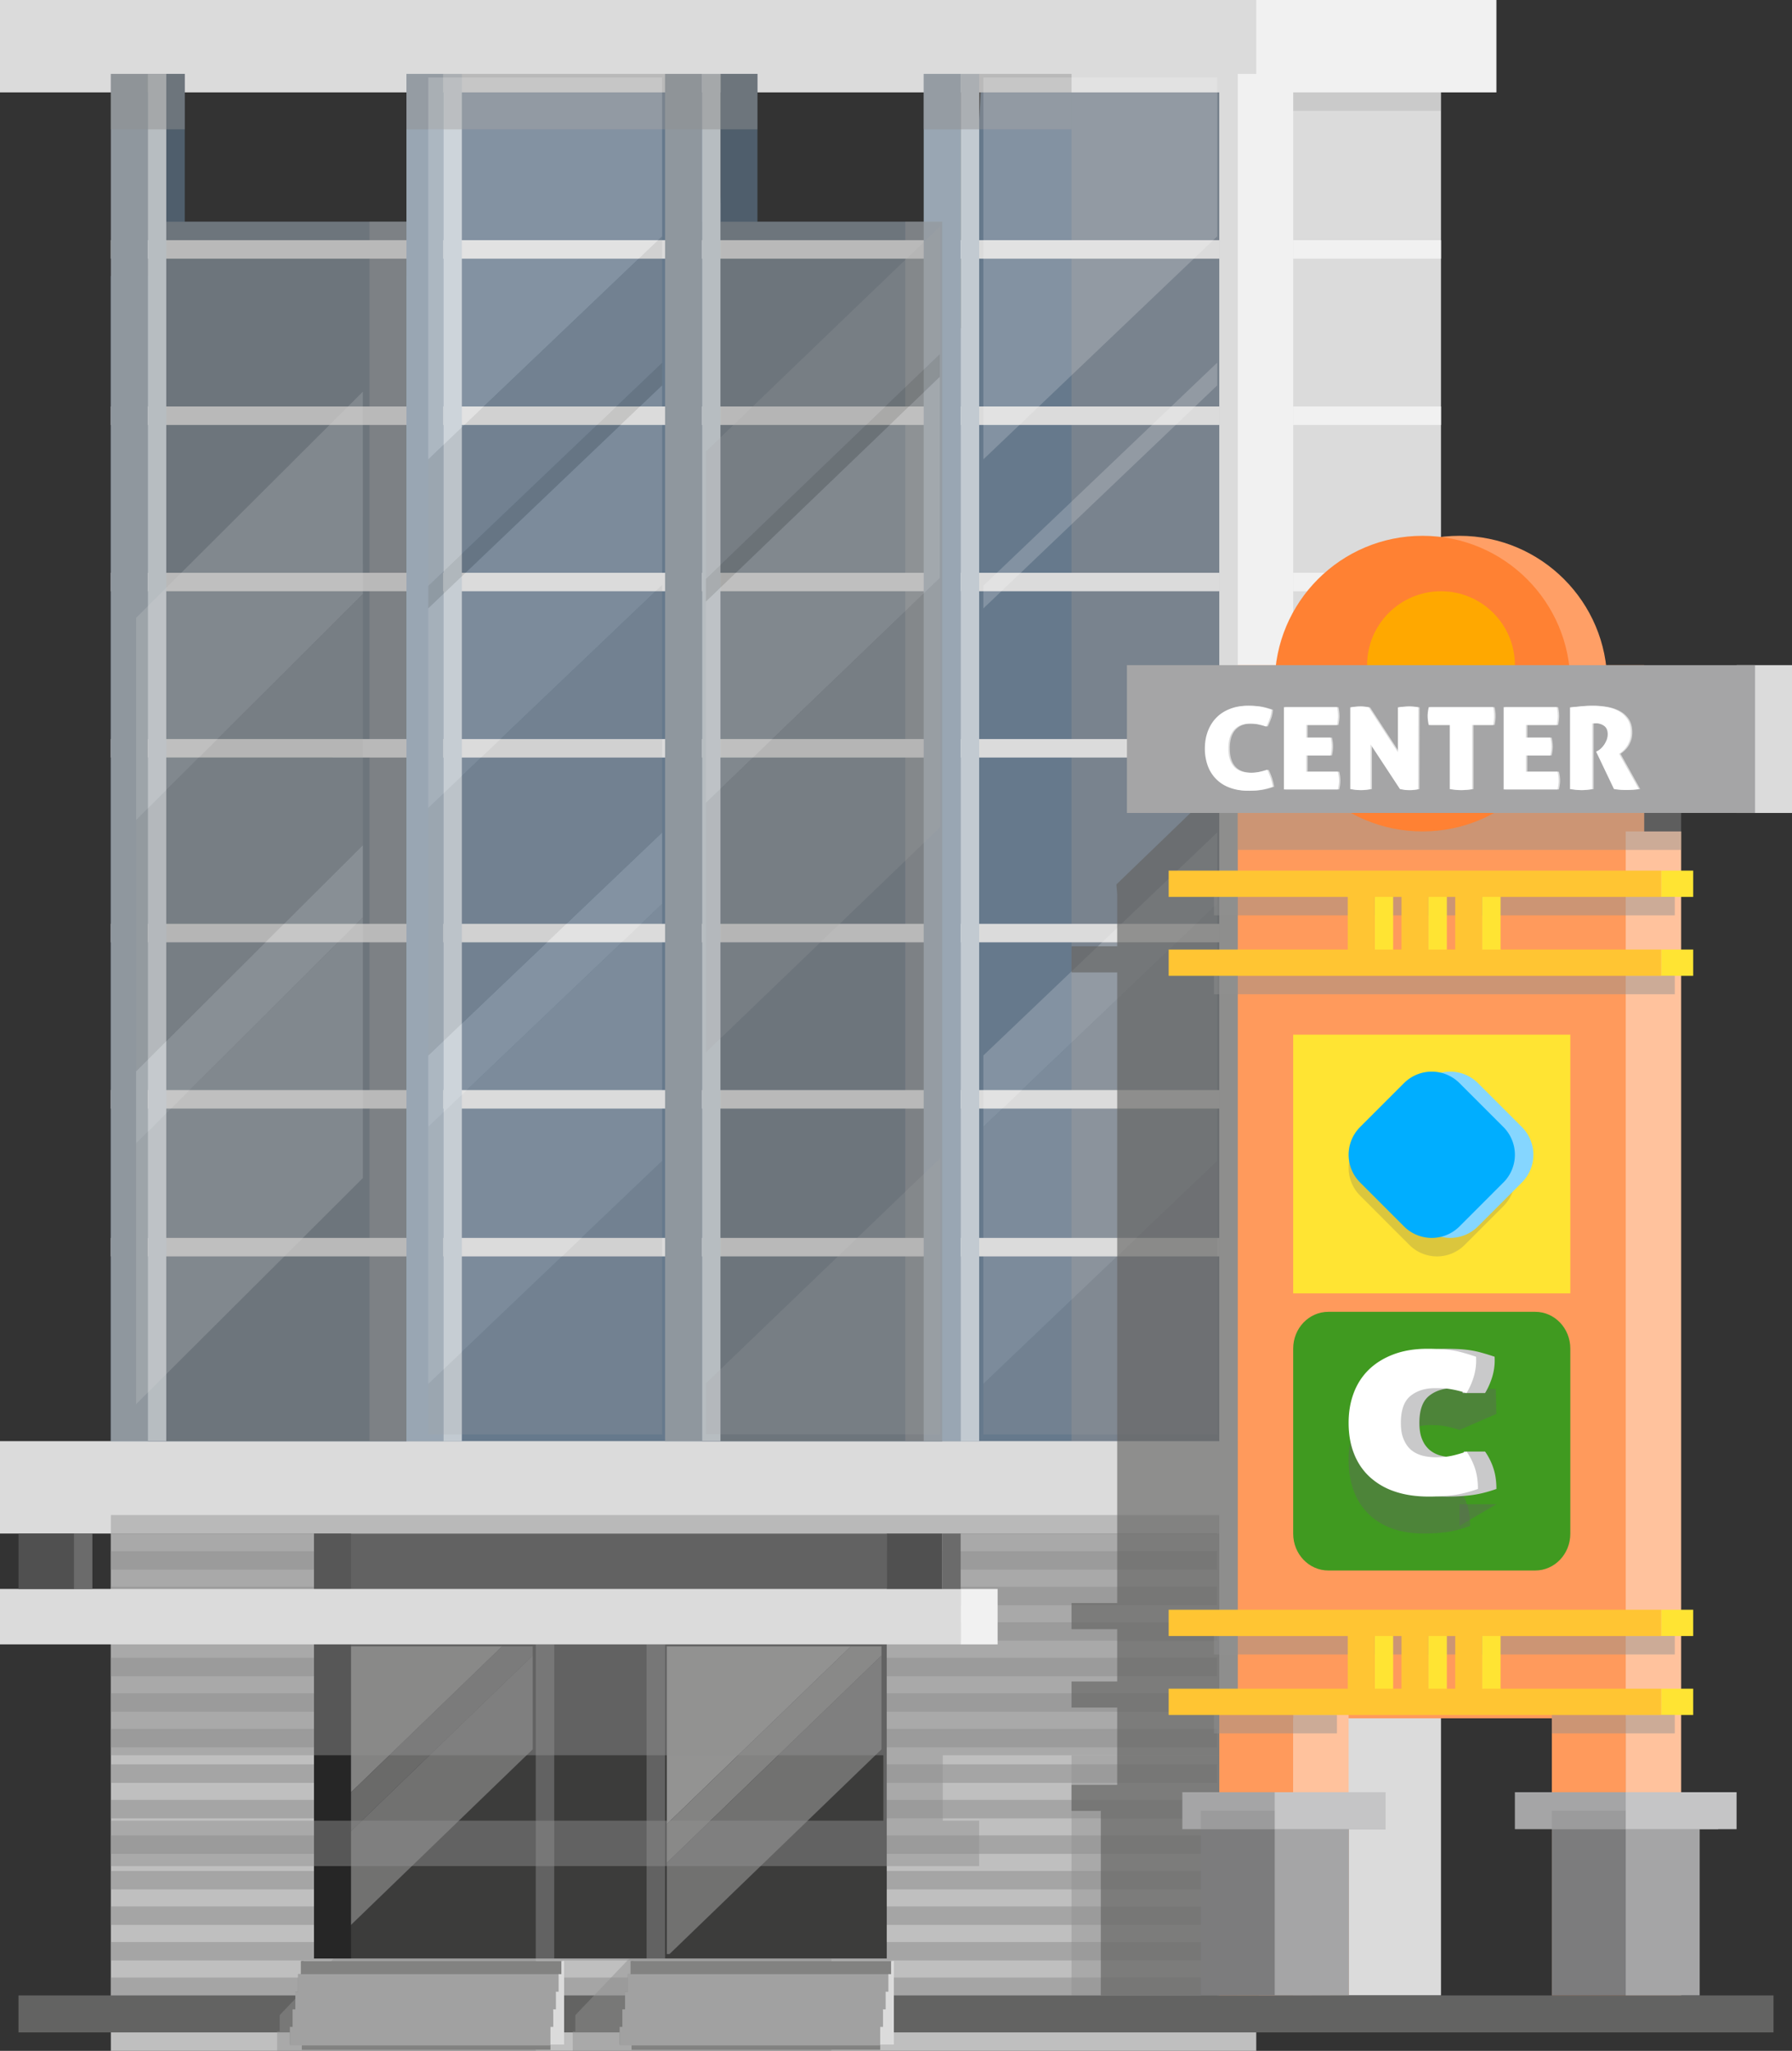 <svg width="97" height="111" xmlns="http://www.w3.org/2000/svg"><rect width="100%" height="100%" fill="#333333" stroke="none"/><g fill-rule="nonzero" fill="none"><path fill="#66798C" d="M68 81H6V14.939h16.71L22.713 0h15.353l1.553 17.762H52.32L53.392 0H68z"/><path fill="#BFBFBF" d="M6 81h62v30H6z"/><g fill="#A5A5A5"><path d="M6.01 107.03h59.865v1H6.01zM6.01 105.106h59.865v1H6.01zM6.01 103.182h59.865v1H6.01zM6.01 101.261h59.865v1H6.01zM6.01 99.338h59.865v1H6.01zM6.01 97.416h59.865v1H6.01zM6.01 95.493h59.865v1H6.01zM6.01 93.571h59.865v1H6.01zM6.01 91.648h59.865v1H6.01zM6.01 89.725h59.865v1H6.01zM6.01 87.804h59.865v1H6.01zM6.01 85.88h59.865v1H6.01zM6.01 83.957h59.865v1H6.01zM6.01 82.034h59.865v1H6.01z"/></g><path fill="#8F8F8F" opacity=".46" d="M58 95h8v13h-8zM58 4h8v74h-8z"/><path fill="#3C3C3B" d="M17 83h31v23H17z"/><path fill="#DBDBDB" d="M67 0h11v108H67z"/><path fill="#DBDBDB" d="M0 0h68v5H0zM0 78h68v5H0z"/><path fill="#DBDBDB" d="M66 4h3v104h-3z"/><path fill="#F1F1F1" d="M67 4h3v104h-3z"/><path fill="#F1F1F1" d="M68 0h13v5H68z"/><path fill="#DBDBDB" d="M66 78h5v30h-5z"/><path fill="#F1F1F1" d="M70 78h2v30h-2z"/><path fill="#4F5E6C" d="M8 12h14v66H8zM38 12h13v66H38zM8 4h2v8H8zM39 4h2v8h-2z"/><path fill="#8F8F8F" opacity=".46" d="M20 12h2v66h-2zM49 12h2v66h-2z"/><path fill="#8F8F8F" opacity=".23" d="M70 5h8v1h-8z"/><path fill="#DBDBDB" d="M6 13h60v1H6z"/><path fill="#F1F1F1" d="M70 13h8v1h-8zM70 22h8v1h-8zM70 31h8v1h-8zM70 40h8v1h-8zM70 50h8v1h-8zM70 59h8v1h-8zM70 67h8v1h-8z"/><path fill="#DBDBDB" d="M6 22h60v1H6zM6 31h60v1H6zM6 40h60v1H6zM6 50h60v1H6zM6 59h60v1H6zM6 67h60v1H6z"/><path fill="#8F979E" d="M36 4h2v74h-2z"/><path fill="#99A6B3" d="M22 4h2v74h-2z"/><path fill="#8F979E" d="M6 4h2v74H6z"/><path fill="#99A6B3" d="M50 4h2v74h-2z"/><path fill="#B7BDC1" d="M38 4h1v74h-1z"/><path fill="#C2CAD1" d="M24 4h1v74h-1zM52 4h1v74h-1z"/><path fill="#B7BDC1" d="M8 4h1v74H8z"/><path fill="#8F8F8F" opacity=".46" d="M50 4h8v3h-8zM22 4h19v3H22zM6 4h4v3H6zM9 12h13v66H9zM39 12h12v66H39zM29 89h1v17h-1zM35 89h1v17h-1z"/><g opacity=".5"><path fill="#C9C9CA" d="M17.218 89.105v9.624l9.96-9.624z"/><path fill="#979798" d="M28.835 89.105h-1.657l-9.96 9.624v2.098l11.617-11.223z"/><path fill="#A5A5A6" d="M28.835 89.604l-11.617 11.223v4.933h.147l11.47-11.08z"/></g><g opacity=".5"><path fill="#E9E9EA" d="M36.094 89.105v9.624l9.964-9.624z"/><path fill="#C9C9CA" d="M47.714 89.105h-1.656l-9.964 9.624v2.098l11.62-11.223z"/><path fill="#A5A5A6" d="M47.714 89.604l-11.62 11.223v4.933h.146l11.474-11.08z"/></g><path fill="#262626" d="M17 83h2v23h-2z"/><path fill="#8F8F8F" opacity=".46" d="M52.161 98.542h-1.129V95h-3.217v3.542H6V101h47v-2.458zM6 82h60v13H6z"/><path fill="#DBDBDB" d="M0 86h52v3H0z"/><path fill="#505050" d="M1 83h3v3H1zM48 83h3v3h-3z"/><path fill="#F1F1F1" d="M52 86h2v3h-2z"/><path fill="#6B6B6B" d="M51 83h1v3h-1zM4 83h1v3H4z"/><g opacity=".19"><path fill="#FFF" d="M35.84 4.193H23.183v20.671l12.659-12.07z"/><path fill="#A5A5A6" d="M23.182 77.633h12.659V62.829L23.182 74.897z"/><path fill="#636362" d="M35.84 19.63L23.183 31.7v1.23l12.659-12.07z"/><path fill="#A5A5A6" d="M35.84 12.795l-12.658 12.07V31.7l12.659-12.07z"/><path fill="#DBDBDB" d="M35.84 20.86L23.183 32.93v10.8l12.659-12.069zM23.182 60.988v13.909l12.659-12.068v-13.91z"/><path fill="#FFF" d="M35.84 45.057L23.183 57.126v3.862L35.841 48.92z"/><path fill="#A5A5A6" d="M35.84 31.661l-12.658 12.07v13.395l12.659-12.07z"/></g><g opacity=".19"><path fill="#A5A5A6" d="M38.211 77.629H50.87V62.706L38.211 74.87z"/><path fill="#636362" d="M50.87 19.16L38.211 31.325v1.24L50.87 20.399z"/><path fill="#A5A5A6" d="M50.87 12.268L38.211 24.435v6.89L50.87 19.16z"/><path fill="#DBDBDB" d="M50.87 20.4L38.211 32.565v10.887L50.87 31.287z"/><path fill="#A5A5A6" d="M50.87 31.287L38.211 43.453v13.504L50.87 44.79z"/></g><g opacity=".19"><path fill="#DBDBDB" d="M19.64 21.202L7.368 33.44v10.952l12.274-12.239zM7.367 61.894v14.104L19.641 63.76V49.655z"/><path fill="#FFF" d="M19.64 45.738L7.368 57.977v3.917l12.274-12.24z"/><path fill="#A5A5A6" d="M19.64 32.154L7.368 44.394v13.583l12.274-12.239z"/></g><g opacity=".19"><path fill="#FFF" d="M65.886 4.193H53.228v20.671l12.658-12.07z"/><path fill="#A5A5A6" d="M53.227 77.633h12.66V62.829l-12.66 12.068z"/><path fill="#FFF" d="M65.886 19.63L53.228 31.7v1.23l12.658-12.07z"/><path fill="#DBDBDB" d="M53.227 60.988v13.909l12.66-12.068v-13.91z"/><path fill="#FFF" d="M65.886 45.057L53.228 57.126v3.862L65.886 48.92z"/></g><path fill="#636362" opacity=".64" d="M72.733 36L60.43 47.868l.043.519v2.829H58v1.414h2.473v34.132H58v1.415h2.473V91.006H58v1.414h2.473v4.182H58v1.41h1.587V108h8.552v-9.989h1.47v-1.409h-2.423V92.42H77V36z"/><circle fill="#FF9F66" cx="79" cy="37" r="8"/><path fill="#FF9A5C" d="M67 36h22v57H67z"/><path fill="#FFC29D" d="M88 45h3v64h-3zM70 92h3v16h-3z"/><path fill="#DBDBDB" d="M94 36h3v8h-3z"/><path fill="#FF9A5C" d="M66 92h4v16h-4zM84 92h4v16h-4z"/><path d="M83.102 71H71.9C70.852 71 70 71.89 70 72.988V83.01C70 84.11 70.852 85 71.9 85h11.202C84.15 85 85 84.11 85 83.01V72.989C85 71.89 84.15 71 83.102 71z" fill="#409A20"/><path fill="#FFE433" d="M70 56h15v14H70z"/><path fill="#8F8F8F" opacity=".46" d="M67 44h24v2H67z"/><path fill="#FFE433" d="M89.918 91.398h1.734v1.423h-1.734zM89.918 87.124h1.734v1.423h-1.734z"/><path fill="#8F8F8F" opacity=".46" d="M65.713 92.815h6.655v1h-6.655zM65.713 88.543h24.941v1H65.713zM83.999 92.815h6.655v1h-6.655z"/><path fill="#FFC533" d="M75.863 87.411h1.455v4.936h-1.455zM78.771 87.411h1.453v4.936h-1.453z"/><path fill="#FFE433" d="M80.224 87.411h1v4.936h-1zM77.318 87.411h1v4.936h-1zM74.41 87.411h1v4.936h-1z"/><path fill="#FFC533" d="M72.955 87.411h1.455v4.936h-1.455z"/><path fill="#FFC533" d="M63.26 91.398h26.658v1.423H63.26zM63.26 87.124h26.658v1.423H63.26z"/><path fill="#FFE433" d="M89.918 51.393h1.734v1.423h-1.734zM89.918 47.121h1.734v1.423h-1.734z"/><path fill="#8F8F8F" opacity=".46" d="M65.713 52.812h24.941v1H65.713zM65.713 48.54h24.941v1H65.713z"/><path fill="#FFC533" d="M75.863 47.406h1.455v4.937h-1.455zM78.771 47.406h1.453v4.937h-1.453z"/><path fill="#FFE433" d="M80.224 47.406h1v4.937h-1zM77.318 47.406h1v4.937h-1zM74.41 47.406h1v4.937h-1z"/><path fill="#FFC533" d="M72.955 47.406h1.455v4.937h-1.455z"/><path fill="#FFC533" d="M63.26 51.393h26.658v1.423H63.26zM63.26 47.121h26.658v1.423H63.26z"/><circle fill="#FF8133" cx="77" cy="37" r="8"/><circle fill="#FFA800" cx="78" cy="36" r="4"/><path fill="#A5A5A6" d="M61 36h34v8H61z"/><path fill="#7C7C7D" d="M65 98h8v10h-8zM84 98h8v10h-8z"/><path fill="#A5A5A6" d="M69 98h4v10h-4zM88 98h4v10h-4z"/><path fill="#A5A5A6" d="M64 97h11v2H64zM82 97h11v2H82z"/><path fill="#8F8F8F" opacity=".46" d="M84 98h8v1h-8zM65 98h8v1h-8z"/><path fill="#C5C5C6" d="M88 97h6v2h-6zM69 97h6v2h-6z"/><path fill="#636362" d="M1 108h95v2H1z"/><path fill="#8F8F8F" opacity=".46" d="M28.922 106H18.064l-2.927 3.066v.88H15V111h14v-5zM44.92 106H34.063l-2.921 3.066v.88H31V111h14v-5z"/><g><path fill="#828281" d="M34.185 106.136h14.113v1H34.185z"/><path fill="#828281" d="M34.185 107.089h13.904v1H34.185z"/><path fill="#828281" d="M34.185 108.041h13.753v1H34.185z"/><path fill="#828281" d="M34.185 108.993h13.608v1H34.185z"/><path fill="#828281" d="M34.185 109.946h13.46v1h-13.46z"/><path fill="#828281" d="M34.13 106.136v.711h-.146v.953h-.149v.953h-.145v.951h-.147v.953h.736v-4.521z"/><path fill="#A1A1A1" d="M33.543 109.704h14.101v1H33.543z"/><path fill="#A1A1A1" d="M33.69 108.753h14.103v1H33.69z"/><path fill="#A1A1A1" d="M33.835 107.8h14.178v1H33.835z"/><path fill="#A1A1A1" d="M33.984 106.847H48.13v1H33.984z"/><path fill="#DBDBDB" d="M48.234 106.136v.711h-.146v.953h-.148v.953h-.147v.951h-.149v.953h.74v-4.521z"/></g><g><path fill="#828281" d="M16.338 106.136h14.111v1H16.338z"/><path fill="#828281" d="M16.338 107.089h13.9v1h-13.9z"/><path fill="#828281" d="M16.338 108.041h13.753v1H16.338z"/><path fill="#828281" d="M16.338 108.993h13.603v1H16.338z"/><path fill="#828281" d="M16.338 109.946h13.458v1H16.338z"/><path fill="#828281" d="M16.284 106.136v.711h-.149v.953h-.147v.953h-.148v.951h-.147v.953h.739v-4.521z"/><path fill="#A1A1A1" d="M15.693 109.704h14.103v1H15.693z"/><path fill="#A1A1A1" d="M15.84 108.753h14.103v1H15.84z"/><path fill="#A1A1A1" d="M15.988 107.8h14.176v1H15.988z"/><path fill="#A1A1A1" d="M16.135 106.847h14.146v1H16.135z"/><path fill="#DBDBDB" d="M30.387 106.136v.711h-.149v.953h-.147v.953h-.148v.951h-.147v.953h.739v-4.521z"/></g><g fill="#DBDBDB"><path d="M66.57 40.51c0 .876.402 1.314 1.212 1.314.146 0 .285-.013.415-.038.129-.025.286-.066.473-.125.153.298.25.605.3.918a3.452 3.452 0 01-.697.179 3.787 3.787 0 01-.309.03c-.1.005-.207.01-.317.01-.384 0-.725-.058-1.018-.172a2.045 2.045 0 01-.737-.475 1.977 1.977 0 01-.447-.724 2.784 2.784 0 01-.15-.917c0-.331.053-.637.16-.92.102-.283.254-.527.45-.734.199-.207.443-.369.735-.483a2.63 2.63 0 01.988-.174c.22 0 .426.014.621.042.195.03.417.088.656.173-.01.17-.043.333-.103.493-.06.16-.12.299-.183.419a4.832 4.832 0 00-.249-.075 2.62 2.62 0 00-.421-.078 2.622 2.622 0 00-.219-.009c-.366 0-.654.113-.857.337-.204.228-.304.562-.304 1.009zM72.16 40.404c0 .145-.019.306-.061.483h-1.317v.88h1.713c.04.173.06.332.06.47 0 .153-.02.317-.06.49h-2.917v-4.453h2.874a2.508 2.508 0 01.057.476c0 .137-.019.299-.057.49h-1.67v.681H72.1c.042.182.061.343.061.483zM73.168 38.286a3.345 3.345 0 01.513-.05c.081 0 .165.004.256.015.086.01.164.023.225.035l1.582 2.428v-2.428a5.049 5.049 0 01.582-.05 2.841 2.841 0 01.516.05l-.007 4.423a1.477 1.477 0 01-.198.035c-.088.013-.178.02-.278.02-.113 0-.217-.007-.307-.023a3.713 3.713 0 01-.198-.034l-1.59-2.416v2.416c-.2.036-.38.056-.544.056-.165 0-.35-.02-.555-.056v-4.421h.003zM78.556 39.24h-1.139a2.116 2.116 0 01-.063-.49c0-.136.02-.294.063-.476H80.9a2.13 2.13 0 010 .966h-1.14v3.469a4.23 4.23 0 01-.597.055c-.167 0-.373-.02-.609-.055V39.24h.002zM84.052 40.404c0 .145-.022.306-.062.483h-1.316v.88h1.713c.04.173.061.332.061.47 0 .153-.022.317-.061.49h-2.919v-4.453h2.878c.017.09.031.176.04.253.01.079.013.153.013.223 0 .137-.02.299-.053.49h-1.67v.681h1.316c.04.182.06.343.06.483zM85.061 38.286l.617-.059c.19-.018.388-.028.597-.028.252 0 .5.021.752.065.249.043.472.119.667.226.196.107.355.254.48.44.12.186.182.421.182.706 0 .153-.019.29-.057.411a1.319 1.319 0 01-.355.573c-.076.07-.148.13-.223.18l1.064 1.907a5.356 5.356 0 01-.708.049 4.563 4.563 0 01-.633-.049l-.969-2.026.061-.031a.751.751 0 00.18-.123 1.22 1.22 0 00.329-.477.899.899 0 00.056-.31c0-.207-.063-.357-.19-.451a.764.764 0 00-.47-.143.919.919 0 00-.117.005.215.215 0 00-.06.013v3.543c-.24.036-.44.056-.594.056-.168 0-.37-.02-.607-.056v-4.421h-.002z"/></g><g fill="#FFF"><path d="M66.49 40.51c0 .876.406 1.314 1.214 1.314.148 0 .285-.013.414-.038.13-.025.288-.066.473-.125.151.298.25.605.3.918a5.195 5.195 0 01-.367.112 3.356 3.356 0 01-.637.096 5.65 5.65 0 01-.318.01c-.384 0-.725-.057-1.019-.171a1.957 1.957 0 01-1.181-1.199 2.667 2.667 0 01-.15-.917c0-.331.05-.637.156-.92.104-.283.255-.527.453-.734.198-.207.444-.369.735-.483.29-.117.618-.174.987-.174.219 0 .425.014.623.042.195.03.414.088.654.173-.008.17-.045.333-.102.493-.058.16-.121.299-.184.419a4.405 4.405 0 00-.464-.125 2.51 2.51 0 00-.204-.028 2.65 2.65 0 00-.219-.009c-.368 0-.654.113-.857.337-.204.228-.307.562-.307 1.009zM72.08 40.404c0 .145-.018.306-.059.483h-1.318v.88h1.713c.04.173.063.332.063.47 0 .153-.022.317-.063.49h-2.917v-4.453h2.877a2.45 2.45 0 01.052.476c0 .137-.017.299-.052.49h-1.671v.681h1.318c.039.182.058.343.058.483zM73.09 38.286a3.571 3.571 0 01.515-.05c.08 0 .163.004.253.015.09.01.163.023.23.035l1.581 2.428v-2.428a4.685 4.685 0 01.58-.05 3.014 3.014 0 01.519.05l-.007 4.423c-.046.011-.11.025-.198.035-.087.013-.18.02-.279.02-.114 0-.218-.007-.306-.023a4.583 4.583 0 01-.2-.034l-1.588-2.416v2.416c-.202.036-.38.056-.546.056-.164 0-.348-.02-.555-.056v-4.421h.001zM78.477 39.24h-1.139a2.293 2.293 0 01-.061-.49c0-.136.022-.294.061-.476h3.485a2.45 2.45 0 01.053.476c0 .137-.017.299-.053.49h-1.139v3.469a4.308 4.308 0 01-.602.055c-.167 0-.368-.02-.607-.055V39.24h.002zM83.976 40.404c0 .145-.02.306-.063.483h-1.316v.88h1.714c.04.173.058.332.058.47 0 .153-.019.317-.058.49h-2.92v-4.453h2.877a2.254 2.254 0 01.053.476c0 .137-.018.299-.053.49h-1.671v.681h1.316c.042.182.063.343.063.483zM84.984 38.286l.616-.059c.189-.018.39-.028.598-.028.248 0 .5.021.75.065.25.043.473.119.667.226.196.107.355.254.48.44.12.186.182.421.182.706 0 .153-.019.29-.057.411a1.4 1.4 0 01-.15.326 1.26 1.26 0 01-.205.247c-.076.07-.151.13-.223.18l1.066 1.907a5.235 5.235 0 01-.71.049 4.563 4.563 0 01-.635-.049l-.967-2.026.06-.031a.793.793 0 00.182-.123c.065-.058.126-.127.184-.208.055-.08.102-.17.143-.269a.865.865 0 00.059-.31c0-.207-.063-.357-.192-.451a.773.773 0 00-.47-.143.888.888 0 00-.117.005.25.25 0 00-.061.013v3.543c-.24.036-.439.056-.593.056-.167 0-.37-.02-.607-.056v-4.421z"/></g><path d="M81.38 65.281l-2.1 2.1a2.113 2.113 0 01-2.99 0l-2.67-2.672a2.116 2.116 0 010-2.992l2.098-2.098a2.115 2.115 0 012.991 0l2.67 2.672a2.111 2.111 0 010 2.99z" fill="#636362" opacity=".23"/><path d="M82.38 64l-2.378 2.378a2.125 2.125 0 01-3.003 0l-2.376-2.377a2.12 2.12 0 010-3.003l2.376-2.376a2.125 2.125 0 013.003 0l2.377 2.376a2.126 2.126 0 010 3.003z" fill="#85D6FF"/><path d="M81.378 64l-2.376 2.378a2.125 2.125 0 01-3.004 0l-2.376-2.377a2.123 2.123 0 010-3.003l2.376-2.376a2.125 2.125 0 013.004 0l2.376 2.376a2.123 2.123 0 010 3.003z" fill="#00AEFF"/><path d="M78.999 80.558a6.78 6.78 0 01-.784.237 3.698 3.698 0 01-.787.074c-.236 0-.463-.03-.674-.089a1.45 1.45 0 01-.56-.296 1.48 1.48 0 01-.387-.568c-.1-.24-.148-.546-.148-.91 0-.689.162-1.175.487-1.455.326-.28.74-.421 1.236-.421.135 0 .261.003.38.007.119.005.24.018.366.037.124.02.257.047.395.082.14.034.299.08.474.14l2.003-.87-.034-1.354h-1.969v.099c-.06-.02-.135-.046-.193-.064a5.083 5.083 0 00-1.174-.192A13.79 13.79 0 0077.01 75c-.641 0-1.21.098-1.71.296-.495.197-.917.47-1.259.82-.34.351-.598.771-.776 1.265A4.805 4.805 0 0073 79.007c0 .61.089 1.16.264 1.649.178.488.437.905.786 1.257.346.349.774.618 1.28.806.508.186 1.092.281 1.758.281a9.64 9.64 0 001.182-.074c.391-.05.827-.163 1.306-.34 0-.425-.053-.8-.157-1.13a3.485 3.485 0 00-.42-.898z" fill="#636362" opacity=".38"/><path fill="#636362" opacity=".38" d="M79 81.413v1.174l2-1.174z"/><path d="M80.834 79.457a3.493 3.493 0 00-.447-.894h-1.159v.265c-.167.019-.316.045-.513.045-.253 0-.493-.03-.718-.088a1.555 1.555 0 01-.596-.296 1.454 1.454 0 01-.413-.569c-.107-.242-.157-.544-.157-.91 0-.69.172-1.176.52-1.457.346-.281.788-.42 1.316-.42.144 0 .278.002.404.007.033.001.07.007.101.009v.248h1.215a3.94 3.94 0 00.414-.967c.088-.33.12-.663.1-1a13.35 13.35 0 00-.72-.221 5.128 5.128 0 00-.63-.134 6.559 6.559 0 00-.62-.059c-.21-.01-.431-.016-.661-.016-.686 0-1.29.1-1.82.296-.531.198-.976.47-1.342.821-.365.351-.64.771-.827 1.264A4.554 4.554 0 0074 77.01c0 .611.094 1.162.281 1.65.188.487.466.906.835 1.256.372.35.828.619 1.366.805.538.187 1.162.28 1.87.28.418 0 .838-.024 1.257-.073.42-.05.883-.162 1.391-.34 0-.423-.055-.8-.166-1.13z" fill="#C9C9CA"/><path d="M73 77.008c0-.592.093-1.133.281-1.627.187-.493.464-.913.826-1.264.366-.35.811-.623 1.342-.821.528-.197 1.135-.296 1.82-.296.23 0 .45.006.66.016.21.01.418.03.62.06.203.029.415.073.629.133.215.059.453.133.72.222.02.335-.012.668-.1.998-.09.332-.228.653-.414.968a7.24 7.24 0 00-.504-.14 6.35 6.35 0 00-.42-.082 3.318 3.318 0 00-.391-.036c-.128-.004-.26-.007-.404-.007-.53 0-.968.14-1.316.42-.347.281-.52.767-.52 1.458 0 .364.05.667.16.91.104.24.24.43.41.568.172.137.37.236.596.296.227.057.465.088.72.088.32 0 .597-.025.835-.074.24-.048.517-.128.836-.236.185.266.336.565.449.893.109.332.165.709.165 1.132-.508.178-.97.292-1.39.34a10.84 10.84 0 01-1.258.073c-.706 0-1.33-.093-1.868-.28a3.731 3.731 0 01-1.365-.805c-.371-.35-.647-.77-.834-1.256-.192-.49-.285-1.04-.285-1.65z" fill="#FFF"/></g></svg>